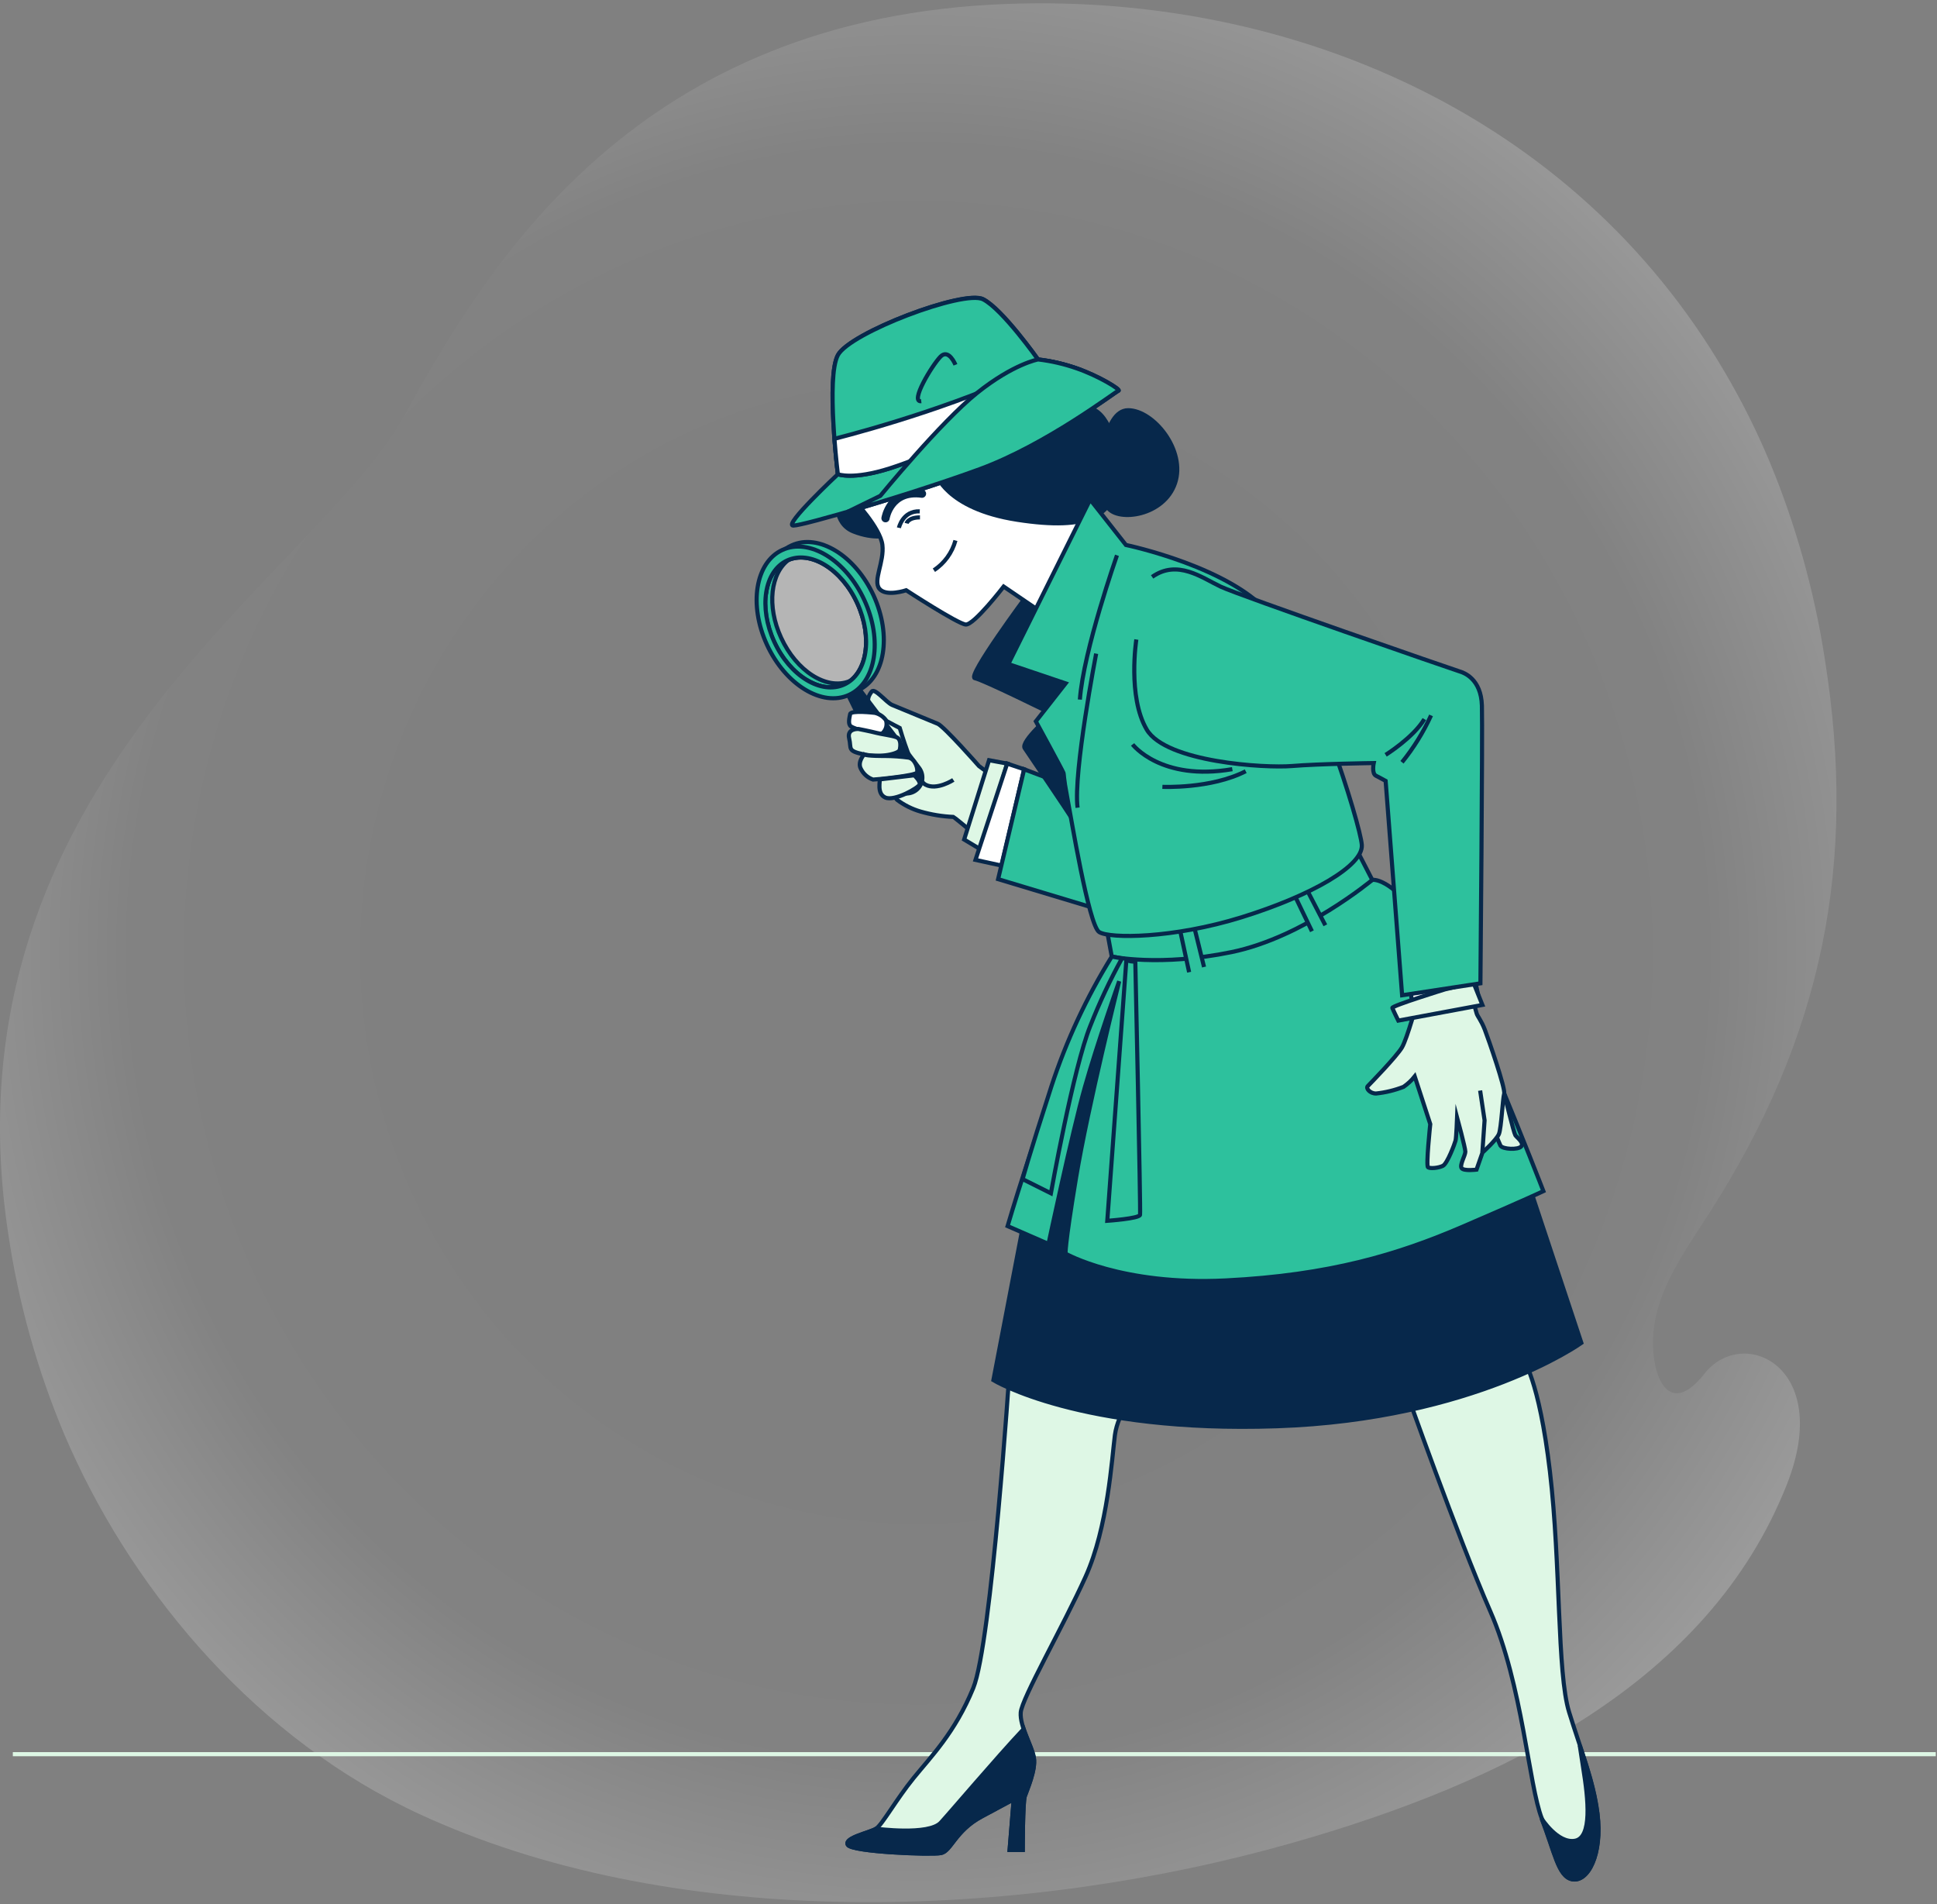 <?xml version="1.0" encoding="UTF-8"?> <svg xmlns="http://www.w3.org/2000/svg" width="470" height="462" viewBox="0 0 470 462" fill="none"><rect x="0" y="0" width="470" height="462" fill="#808080" stroke="none"/><path opacity="0.8" d="M107.134 442.48C104.134 441.2 101.134 439.86 98.294 438.43C59.774 419.43 30.894 383.92 15.594 347.96C9.015 332.326 4.439 315.922 1.974 299.14C-14.516 190.05 77.124 139.08 97.974 101.02C118.824 62.96 155.114 4.02 244.804 0.94C312.974 -1.45 381.684 27.49 418.474 90.22C422.636 97.296 426.311 104.646 429.474 112.22C435.774 127.469 440.232 143.415 442.754 159.72C450.684 209.37 442.404 251.32 414.584 294.56C408.124 304.59 400.694 314.72 401.094 326.72C401.394 335.49 405.634 343.36 413.564 333.27C422.874 321.42 444.914 331.44 433.564 360.15C414.634 408.1 364.974 432.49 313.344 447.15C249.974 465.15 169.114 468.88 107.134 442.48Z" fill="url(#paint0_radial_3348_638)"></path><path d="M469.704 425.57H3.114" stroke="#DEF7E5" stroke-miterlimit="10"></path><path d="M244.974 191.36L237.534 185.84C237.534 185.84 229.074 176.23 227.534 175.59C225.994 174.95 217.804 171.59 216.444 171.01C215.084 170.43 212.234 166.81 211.514 167.77C210.794 168.73 210.254 169.77 211.004 171.02C211.479 172.044 211.679 173.175 211.584 174.3L210.114 176.92C210.114 176.92 216.274 193.04 217.724 194.08C219.414 195.343 221.318 196.291 223.344 196.88C225.95 197.632 228.635 198.072 231.344 198.19C231.634 198.3 242.824 207.6 242.824 207.6L244.974 191.36Z" fill="#DEF7E5" stroke="#07284B" stroke-miterlimit="10"></path><path d="M210.974 171.02C211.721 172.48 212.883 173.687 214.314 174.49C216.644 175.76 218.314 176.61 218.314 176.61C218.314 176.61 221.844 188.88 224.564 190.36C227.284 191.84 231.324 189.21 231.324 189.21" stroke="#07284B" stroke-miterlimit="10"></path><path opacity="0.42" d="M204.854 166.06C199.274 168.64 191.644 163.98 187.854 155.67C184.064 147.36 185.434 138.53 191.024 135.96C196.614 133.39 204.234 138.04 208.024 146.36C211.814 154.68 210.434 163.49 204.854 166.06Z" fill="white" stroke="#07284B" stroke-linecap="round" stroke-linejoin="round"></path><path d="M189.534 154.72C185.994 147.05 186.944 138.97 191.484 135.72L190.984 135.91C185.394 138.48 183.984 147.31 187.814 155.62C191.644 163.93 199.274 168.62 204.814 166.01C205.24 165.805 205.649 165.564 206.034 165.29C200.544 167.43 193.254 162.83 189.534 154.72Z" fill="#2DC19D" stroke="#07284B" stroke-linecap="round" stroke-linejoin="round"></path><path d="M211.974 144.47C207.494 134.75 198.584 129.32 192.064 132.32C188.064 134.14 185.964 138.64 185.864 144.05C186.374 140.3 188.134 137.29 191.024 135.96C196.604 133.39 204.234 138.04 208.024 146.36C211.814 154.68 210.434 163.49 204.854 166.06C202.124 167.32 198.904 166.84 195.854 165.06C199.854 168.14 204.444 169.22 208.194 167.49C214.754 164.49 216.404 154.18 211.974 144.47Z" fill="#2DC19D" stroke="#07284B" stroke-linecap="round" stroke-linejoin="round"></path><path d="M209.724 145.57C205.254 135.86 196.334 130.42 189.814 133.43C183.294 136.44 181.634 146.74 186.104 156.43C190.574 166.12 199.494 171.58 206.024 168.58C212.554 165.58 214.204 155.28 209.724 145.57ZM204.854 166.06C199.274 168.64 191.644 163.98 187.854 155.67C184.064 147.36 185.434 138.53 191.024 135.96C196.614 133.39 204.234 138.04 208.024 146.36C211.814 154.68 210.434 163.49 204.854 166.06Z" fill="#2DC19D" stroke="#07284B" stroke-linecap="round" stroke-linejoin="round"></path><path d="M205.974 168.95L216.474 190.34C216.726 190.854 217.089 191.305 217.536 191.661C217.984 192.017 218.505 192.269 219.062 192.4C219.619 192.53 220.198 192.535 220.757 192.414C221.316 192.293 221.841 192.049 222.294 191.7C223.105 191.081 223.637 190.166 223.774 189.156C223.911 188.145 223.641 187.122 223.024 186.31L208.784 167.54L205.974 168.95Z" fill="#07284B" stroke="#07284B" stroke-linecap="round" stroke-linejoin="round"></path><path d="M212.284 172.94C212.284 172.94 206.474 172.25 206.284 173.23C206.094 174.21 205.704 175.68 206.474 176.23C207.244 176.78 213.014 178.73 214.134 177.87C214.563 177.482 214.871 176.978 215.02 176.419C215.169 175.86 215.153 175.27 214.974 174.72C214.319 173.825 213.365 173.193 212.284 172.94Z" fill="white" stroke="#07284B" stroke-miterlimit="10"></path><path d="M208.294 176.85C208.294 176.85 205.434 176.66 206.044 179.15C206.654 181.64 205.444 182.15 209.664 183.03C213.884 183.91 218.074 182.83 218.304 181.94C218.534 181.05 218.684 179.29 217.514 178.85C216.344 178.41 213.884 178.13 212.614 177.79C211.344 177.45 208.294 176.85 208.294 176.85Z" fill="#DEF7E5" stroke="#07284B" stroke-miterlimit="10"></path><path d="M209.664 183.03C209.664 183.03 208.024 184.85 208.854 186.46C209.149 187.084 209.567 187.642 210.082 188.101C210.597 188.56 211.2 188.91 211.854 189.13C212.444 189.13 222.164 188.2 222.494 187.42C222.824 186.64 222.104 184.15 220.494 183.8C218.565 183.541 216.621 183.407 214.674 183.4C214.674 183.4 210.444 183.45 209.664 183.03Z" fill="#DEF7E5" stroke="#07284B" stroke-miterlimit="10"></path><path d="M213.404 189.09C213.704 189.2 212.594 192.52 214.834 193.49C217.074 194.46 222.924 191.1 223.154 190.31C223.384 189.52 221.844 188.09 221.844 188.09L213.404 189.09Z" fill="#DEF7E5" stroke="#07284B" stroke-miterlimit="10"></path><path d="M239.984 184.43L233.944 203.67L238.064 206.14L244.384 185.25L239.984 184.43Z" fill="#DEF7E5" stroke="#07284B" stroke-miterlimit="10"></path><path d="M244.384 185.25L236.694 208.61L243.014 209.99L248.504 186.63L244.384 185.25Z" fill="white" stroke="#07284B" stroke-miterlimit="10"></path><path d="M248.504 186.63L242.184 213.28L267.744 220.98L265.274 192.95L248.504 186.63Z" fill="#2DC19D" stroke="#07284B" stroke-miterlimit="10"></path><path d="M249.174 144.48C249.174 144.48 234.544 164.17 236.534 164.53C238.524 164.89 255.314 173.2 255.314 173.2C255.314 173.2 247.554 179.88 248.634 181.5C249.714 183.12 258.564 196.13 260.734 199.56C261.975 201.49 263.005 203.549 263.804 205.7L262.354 134.37L249.174 144.48Z" fill="#07284B" stroke="#07284B" stroke-miterlimit="10"></path><path d="M203.124 120.47C203.124 120.47 202.044 126.97 207.124 128.95C212.204 130.93 215.244 129.86 215.244 129.86L211.454 117.58L203.124 120.47Z" fill="#07284B" stroke="#07284B" stroke-miterlimit="10"></path><path d="M207.104 121.19C207.104 121.19 213.604 128.05 214.104 132.19C214.604 136.33 211.754 140.85 213.384 142.84C215.014 144.83 219.884 143.2 219.884 143.2C219.884 143.2 232.344 151.33 234.324 151.51C236.304 151.69 243.534 142.3 243.534 142.3L252.024 148.08L263.024 124.24L253.274 98.24L207.104 121.19Z" fill="white" stroke="#07284B" stroke-miterlimit="10"></path><path d="M226.974 114.72C226.974 114.72 229.324 123.39 246.834 126.1C264.344 128.81 270.314 125.01 271.034 116.34C271.754 107.67 268.504 99.55 264.174 99.01C259.844 98.47 226.974 114.72 226.974 114.72Z" fill="#07284B" stroke="#07284B" stroke-miterlimit="10"></path><path d="M266.874 115.05C266.874 115.05 267.594 99.52 273.734 99.52C279.874 99.52 287.814 109.27 285.114 117.22C282.414 125.17 271.384 126.61 268.854 123.22C266.324 119.83 266.874 115.05 266.874 115.05Z" fill="#07284B" stroke="#07284B" stroke-miterlimit="10"></path><path d="M218.114 128.05C218.114 128.05 219.014 123.9 223.174 124.05" stroke="#07284B" stroke-miterlimit="10"></path><path d="M219.974 126.97C219.974 126.97 220.334 125.52 223.224 125.52" stroke="#07284B" stroke-miterlimit="10"></path><path d="M214.864 125.72C214.864 125.72 215.944 118.72 223.714 119.77" stroke="#07284B" stroke-width="2" stroke-linecap="round" stroke-linejoin="round"></path><path d="M226.604 138.34C229.166 136.648 231.025 134.082 231.834 131.12" stroke="#07284B" stroke-miterlimit="10"></path><path d="M203.304 115.05C203.304 115.05 189.974 127.51 192.474 127.51C194.974 127.51 221.544 119.75 237.794 113.79C254.044 107.83 270.664 95.01 271.384 94.79C272.104 94.57 266.514 91.17 261.274 89.37C258.235 88.301 255.085 87.573 251.884 87.2C251.884 87.2 243.214 74.92 238.524 72.57C233.834 70.22 206.194 80.72 203.304 86.16C200.414 91.6 203.304 115.05 203.304 115.05Z" fill="#2DC19D" stroke="#07284B" stroke-miterlimit="10"></path><path d="M261.534 89.5L261.274 89.41C258.234 88.341 255.085 87.613 251.884 87.24C251.884 87.24 243.214 74.96 238.524 72.61C233.834 70.26 206.194 80.72 203.304 86.16C200.414 91.6 203.304 115.05 203.304 115.05C203.304 115.05 206.914 116.49 215.944 113.61C224.974 110.73 241.224 103.31 250.804 98.61C254.991 96.376 258.65 93.269 261.534 89.5Z" fill="#2DC19D" stroke="#07284B" stroke-miterlimit="10"></path><path d="M250.804 98.62C254.992 96.383 258.652 93.273 261.534 89.5L261.274 89.41C259.121 88.672 256.919 88.087 254.684 87.66C235.294 97.53 211.164 104.22 202.474 106.46C202.844 111.3 203.304 115.05 203.304 115.05C203.304 115.05 206.914 116.49 215.944 113.61C224.974 110.73 241.224 103.31 250.804 98.62Z" fill="white" stroke="#07284B" stroke-miterlimit="10"></path><path d="M213.604 120.29L205.714 124.14C215.384 121.34 228.334 117.26 237.794 113.79C254.054 107.79 270.664 95.01 271.384 94.79C272.104 94.57 266.514 91.17 261.274 89.37C258.235 88.301 255.085 87.573 251.884 87.2C251.884 87.2 245.884 88.28 237.074 95.33C228.264 102.38 213.604 120.29 213.604 120.29Z" fill="#2DC19D" stroke="#07284B" stroke-miterlimit="10"></path><path d="M231.834 88.5C231.834 88.5 230.214 84.5 228.224 86.5C226.234 88.5 220.644 97.69 223.534 97.33" stroke="#07284B" stroke-miterlimit="10"></path><path d="M244.974 332.21C244.974 332.21 240.574 398.72 236.154 409.52C231.734 420.32 225.854 426.21 221.674 431.36C217.494 436.51 214.074 442.65 212.594 443.63C211.114 444.61 204.744 445.84 205.724 447.56C206.704 449.28 225.854 450.02 228.304 449.56C230.754 449.1 231.744 444.16 238.124 440.72C244.504 437.28 245.974 436.52 245.974 436.52L244.974 448.79H248.164C248.164 448.79 248.164 437.25 248.654 435.79C249.144 434.33 251.354 429.41 250.864 426.46C250.374 423.51 247.424 418.86 247.674 415.46C247.924 412.06 257.974 394.55 263.404 382.52C268.834 370.49 269.784 353.81 270.524 348.16C271.264 342.51 275.914 337.16 275.914 337.16L244.974 332.21Z" fill="#DEF7E5" stroke="#07284B" stroke-miterlimit="10"></path><path d="M205.724 447.56C206.724 449.28 225.854 450.02 228.304 449.56C230.754 449.1 231.744 444.16 238.124 440.72C244.504 437.28 245.974 436.52 245.974 436.52L244.974 448.79H248.164C248.164 448.79 248.164 437.25 248.654 435.79C249.144 434.33 251.354 429.41 250.864 426.46C250.554 424.57 249.224 421.97 248.384 419.46C241.664 426.62 230.504 439.78 228.284 442.18C225.344 445.37 212.574 443.65 212.574 443.65C211.124 444.62 204.744 445.84 205.724 447.56Z" fill="#07284B" stroke="#07284B" stroke-miterlimit="10"></path><path d="M340.974 336.87C340.974 336.87 353.744 372.95 361.594 390.87C369.444 408.79 370.924 433.08 374.114 441.18C377.304 449.28 378.114 455.18 381.474 455.91C385.254 456.67 388.874 449.98 387.614 439.91C386.614 431.99 383.684 424.91 380.734 415.37C377.784 405.83 378.734 379.54 376.074 356.96C373.414 334.38 369.444 329.47 369.444 329.47L340.974 336.87Z" fill="#DEF7E5" stroke="#07284B" stroke-miterlimit="10"></path><path d="M387.594 439.95C386.894 434.41 385.244 429.28 383.314 423.44C383.544 425.01 383.824 426.84 384.154 428.91C385.384 436.52 386.364 445.84 382.154 446.58C377.944 447.32 374.054 441.18 374.054 441.18C377.244 449.28 378.054 455.18 381.414 455.91C385.234 456.72 388.854 449.98 387.594 439.95Z" fill="#07284B" stroke="#07284B" stroke-miterlimit="10"></path><path d="M248.634 295.27L241.044 334.82C241.044 334.82 261.994 347.64 309.854 346.01C357.714 344.38 383.704 325.79 383.704 325.79L371.064 287.72C371.064 287.72 336.064 301.09 298.294 299.82C260.524 298.55 267.054 294.95 267.054 294.95L274.634 232.65L270.844 230.65L248.634 295.27Z" fill="#07284B" stroke="#07284B" stroke-miterlimit="10"></path><path d="M270.844 230.62C270.844 230.62 264.164 243.8 257.844 258.62C251.524 273.44 244.484 297.45 244.484 297.45L254.414 301.78C254.414 301.78 260.194 274.51 263.264 263.68C266.334 252.85 271.564 238.04 271.564 238.04C271.564 238.04 263.974 268.36 261.094 285.72C258.214 303.08 258.564 304.14 258.564 304.14C258.564 304.14 272.104 311.9 297.394 310.64C322.684 309.38 339.284 304.32 354.814 297.64C370.344 290.96 374.494 288.97 374.494 288.97C374.494 288.97 353.914 235.72 345.604 224.12C337.294 212.52 332.974 213.47 332.974 213.47C332.974 213.47 297.574 233.51 270.844 230.62Z" fill="#2DC19D" stroke="#07284B" stroke-miterlimit="10"></path><path d="M268.494 225.2L269.764 232.07C269.764 232.07 281.314 234.59 298.834 230.98C316.354 227.37 332.974 213.47 332.974 213.47L328.974 205.72C328.974 205.72 314.524 215.47 299.534 220.35C284.544 225.23 268.494 225.2 268.494 225.2Z" fill="#2DC19D" stroke="#07284B" stroke-miterlimit="10"></path><path d="M288.534 235.86L286.194 225.03L289.624 224.3L292.154 234.6" fill="#2DC19D"></path><path d="M288.534 235.86L286.194 225.03L289.624 224.3L292.154 234.6" stroke="#07284B" stroke-miterlimit="10"></path><path d="M318.334 225.93L313.634 216.18L316.524 214.73L321.584 224.48" fill="#2DC19D"></path><path d="M318.334 225.93L313.634 216.18L316.524 214.73L321.584 224.48" stroke="#07284B" stroke-miterlimit="10"></path><path d="M264.524 121.19L244.664 161.1L258.564 165.79L251.344 175C251.344 175 257.844 186.92 258.024 187.46C258.204 188 258.024 188.55 258.924 193.24C259.824 197.93 264.164 224.48 266.694 226.11C269.224 227.74 284.564 227.73 301.364 222.5C318.164 217.27 330.794 210.04 330.434 204.98C330.074 199.92 317.974 161.46 308.584 149.54C299.194 137.62 273.194 132.21 273.194 132.21L264.524 121.19Z" fill="#2DC19D" stroke="#07284B" stroke-miterlimit="10"></path><path d="M271.024 134.72C271.024 134.72 262.894 157.84 262.024 169.72" stroke="#07284B" stroke-miterlimit="10"></path><path d="M265.974 158.57C265.974 158.57 260.384 187.46 261.464 195.95" stroke="#07284B" stroke-miterlimit="10"></path><path d="M364.974 265.29C364.974 265.29 367.324 274.86 367.684 275.41C368.044 275.96 369.854 277.21 369.134 278.11C368.414 279.01 364.614 278.84 364.074 277.93C363.385 276.401 362.781 274.835 362.264 273.24L364.974 265.29Z" fill="#DEF7E5" stroke="#07284B" stroke-miterlimit="10"></path><path d="M343.974 242.72C343.974 242.72 341.454 251.93 340.184 254.1C338.914 256.27 332.424 262.95 331.884 263.49C331.344 264.03 332.424 265.29 333.884 265.29C336.173 265.05 338.419 264.505 340.564 263.67C341.588 262.966 342.502 262.114 343.274 261.14L347.044 272.72C347.044 272.72 345.964 282.83 346.504 283.19C347.044 283.55 349.034 283.37 350.114 282.83C351.194 282.29 353.004 277.41 353.184 276.69C353.364 275.97 353.554 271.09 353.554 271.09C353.554 271.09 355.554 278.49 355.554 279.4C355.554 280.31 354.114 282.65 354.654 283.4C355.194 284.15 358.264 283.76 358.264 283.76L359.714 279.61C359.714 279.61 363.144 276.54 363.714 275.09C364.284 273.64 364.614 266.61 364.974 265.34C365.334 264.07 361.184 252.16 360.284 249.81C359.384 247.46 358.474 246.56 358.284 245.81C358.094 245.06 356.844 240.75 356.844 240.75L343.974 242.72Z" fill="#DEF7E5" stroke="#07284B" stroke-miterlimit="10"></path><path d="M359.684 279.56L360.224 271.8L359.144 264.57" stroke="#07284B" stroke-miterlimit="10"></path><path d="M342.164 238.75L342.714 244.71L358.784 242L357.704 236.76L342.164 238.75Z" fill="white" stroke="#07284B" stroke-miterlimit="10"></path><path d="M350.664 240.01C350.664 240.01 337.664 244.01 337.844 244.53C338.024 245.05 339.284 247.6 339.284 247.6L359.694 243.8L357.524 238.39L350.664 240.01Z" fill="#DEF7E5" stroke="#07284B" stroke-miterlimit="10"></path><path d="M275.724 155.14C275.724 155.14 273.554 169.04 278.244 176.99C282.934 184.94 306.964 186.38 313.464 185.84C319.964 185.3 333.324 185.12 333.324 185.12C333.324 185.12 332.784 187.64 333.864 188.19C334.944 188.74 336.214 189.45 336.214 189.45L340.214 241.45L359.214 238.56C359.214 238.56 359.764 177.7 359.574 171.2C359.384 164.7 355.244 163.2 354.164 162.89C353.084 162.58 300.714 144.47 296.164 142.31C291.614 140.15 285.694 135.63 279.554 139.96" fill="#2DC19D"></path><path d="M275.724 155.14C275.724 155.14 273.554 169.04 278.244 176.99C282.934 184.94 306.964 186.38 313.464 185.84C319.964 185.3 333.324 185.12 333.324 185.12C333.324 185.12 332.784 187.64 333.864 188.19C334.944 188.74 336.214 189.45 336.214 189.45L340.214 241.45L359.214 238.56C359.214 238.56 359.764 177.7 359.574 171.2C359.384 164.7 355.244 163.2 354.164 162.89C353.084 162.58 300.714 144.47 296.164 142.31C291.614 140.15 285.694 135.63 279.554 139.96" stroke="#07284B" stroke-miterlimit="10"></path><path d="M274.814 180.6C274.814 180.6 281.674 189.6 299.014 186.6" stroke="#07284B" stroke-miterlimit="10"></path><path d="M282.044 190.89C282.044 190.89 293.774 191.44 302.264 187.1" stroke="#07284B" stroke-miterlimit="10"></path><path d="M336.214 183.13C336.214 183.13 342.894 178.98 345.604 174.46" stroke="#07284B" stroke-miterlimit="10"></path><path d="M347.234 173.56C345.374 177.633 343.005 181.453 340.184 184.93" stroke="#07284B" stroke-miterlimit="10"></path><path d="M273.304 232.88L268.674 296.17C268.674 296.17 276.444 295.63 276.624 294.73C276.804 293.83 275.474 233.24 275.474 233.24C274.731 233.336 273.976 233.211 273.304 232.88Z" fill="#2DC19D" stroke="#07284B" stroke-miterlimit="10"></path><path d="M269.764 232.07C263.656 241.925 258.745 252.472 255.134 263.49C249.354 281.36 248.134 286.06 248.134 286.06L254.994 289.49C254.994 289.49 260.414 259.15 264.564 248.86C266.766 243.251 269.328 237.789 272.234 232.51L269.764 232.07Z" fill="#2DC19D" stroke="#07284B" stroke-miterlimit="10"></path><defs><radialGradient id="paint0_radial_3348_638" cx="0" cy="0" r="1" gradientUnits="userSpaceOnUse" gradientTransform="translate(222.808 231.135) rotate(90) scale(287.356 277.97)"><stop offset="0.369" stop-color="white" stop-opacity="0"></stop><stop offset="0.681" stop-color="white" stop-opacity="0.02"></stop><stop offset="1" stop-color="white" stop-opacity="0.4"></stop></radialGradient></defs></svg> 
